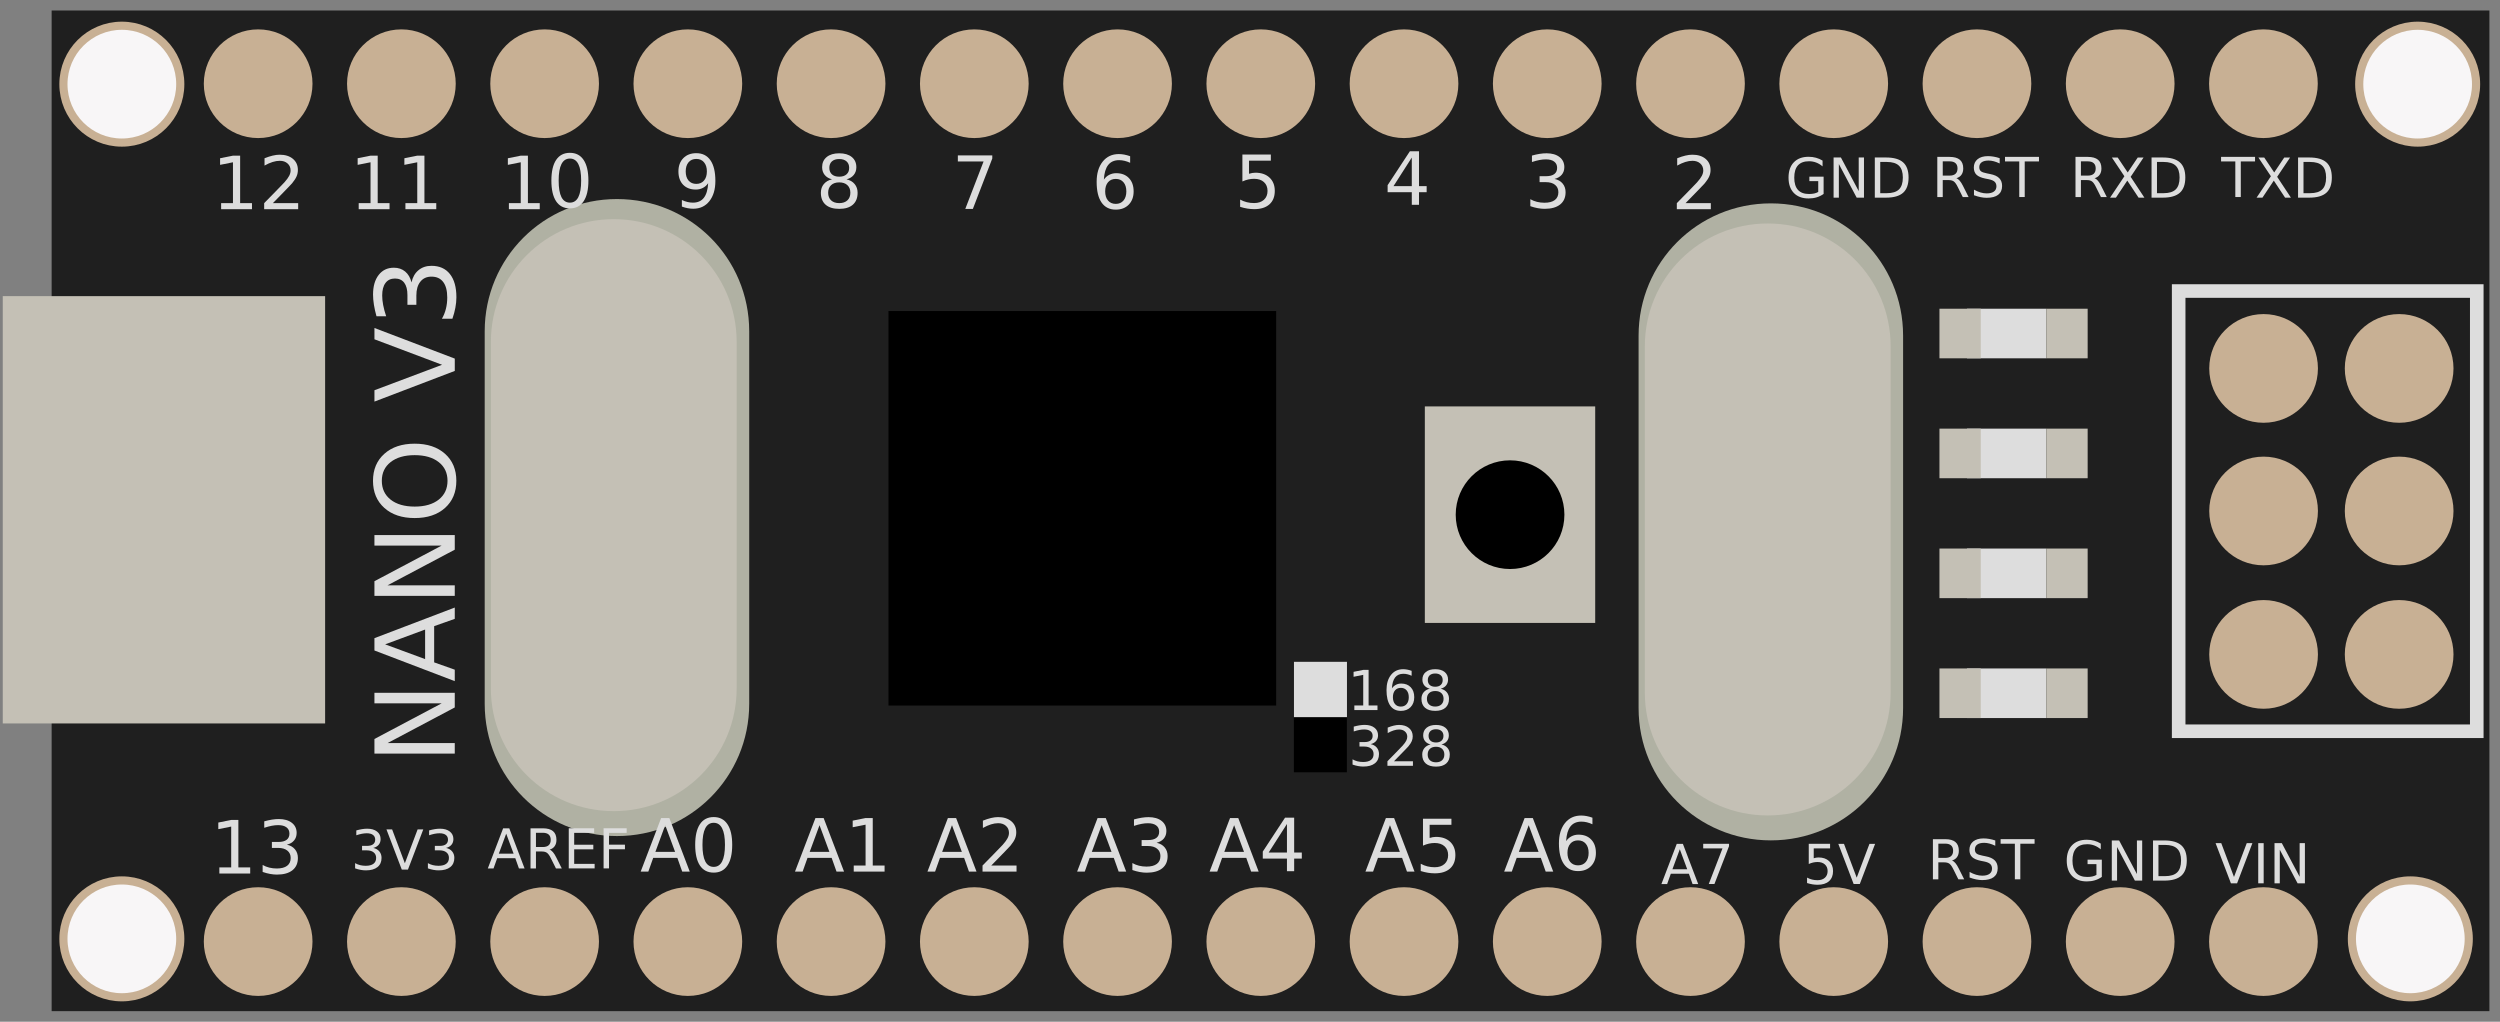 <?xml version="1.0" encoding="UTF-8"?>
<!DOCTYPE svg  PUBLIC '-//W3C//DTD SVG 1.1//EN'  'http://www.w3.org/Graphics/SVG/1.1/DTD/svg11.dtd'>
<svg version="1.1" viewBox="0 0 920 376" xmlns="http://www.w3.org/2000/svg" xmlns:xlink="http://www.w3.org/1999/xlink">
<rect x="0" y="0" width="920" height="376" fill="#808080" stroke="none"/>
<rect x="19.004" y="3.866" width="897.1" height="368.24" fill="#1f1f1f"/>
<rect x="326.96" y="114.46" width="142.67" height="145.18"/>
<path d="m178.37 259v-137.08c0-26.962 21.706-48.669 48.669-48.669 26.962 0 48.669 21.706 48.669 48.669v137.08c0 26.962-21.706 48.669-48.669 48.669-26.962 0-48.669-21.706-48.669-48.669z" fill="#b0b1a3"/>
<g fill="#f8f6f7" stroke="#c8b094" stroke-width="3">
<circle id="c" cx="887" cy="345.5" r="21.5"/>
<use transform="translate(2.696 -314.53)" xlink:href="#c"/>
<use transform="translate(-842.16)" xlink:href="#c"/>
<use transform="translate(-842.16 -314.53)" xlink:href="#c"/>
</g>
<rect x="1.013" y="108.98" width="118.63" height="157.25" fill="#c4c0b5"/>
<path d="m180.64 253.27v-127.39c0-25.055 20.171-45.226 45.227-45.226s45.227 20.171 45.227 45.226v127.39c0 25.055-20.171 45.227-45.227 45.227-25.055 0-45.227-20.171-45.227-45.227z" fill="#c4c0b5"/>
<path d="m603 260.59v-137.08c0-26.962 21.706-48.669 48.669-48.669 26.962 0 48.669 21.706 48.669 48.669v137.08c0 26.962-21.706 48.669-48.669 48.669-26.962 0-48.669-21.706-48.669-48.669z" fill="#b0b1a3"/>
<path d="m605.3 254.86v-127.39c0-25.055 20.171-45.226 45.227-45.226 25.055 0 45.226 20.171 45.226 45.226v127.39c0 25.056-20.171 45.227-45.226 45.227-25.056 0-45.227-20.171-45.227-45.227z" fill="#c4c0b5"/>
<rect x="524.34" y="149.56" width="62.693" height="79.676" fill="#c4c0b5"/>
<circle cx="555.7" cy="189.4" r="20"/>
<g id="L">
<path d="m723.85 264.24v-18.25h29.2v18.25z" fill="#ddd"/>
<path d="m713.72 264.24v-18.25h15.206v18.25z" fill="#c4c0b5"/>
<path d="m753.05 264.24v-18.25h15.207v18.25z" fill="#c4c0b5"/>
</g>
<use transform="translate(0 -44.126)" xlink:href="#L"/>
<use transform="translate(0 -88.251)" xlink:href="#L"/>
<use transform="translate(0 -132.38)" xlink:href="#L"/>
<rect x="801.75" y="107.1" width="109.7" height="162" fill="none" stroke="#ddd" stroke-width="5"/>
<g id="j">
<circle id="a" cx="95" cy="346.5" r="20" fill="#c8b094"/>
<use transform="translate(52.71)" xlink:href="#a"/>
<use transform="translate(105.42)" xlink:href="#a"/>
<use transform="translate(158.13)" xlink:href="#a"/>
<use transform="translate(210.84)" xlink:href="#a"/>
<use transform="translate(263.55)" xlink:href="#a"/>
<use transform="translate(316.26)" xlink:href="#a"/>
<use transform="translate(368.97)" xlink:href="#a"/>
<use transform="translate(421.68)" xlink:href="#a"/>
<use transform="translate(474.39)" xlink:href="#a"/>
<use transform="translate(527.1)" xlink:href="#a"/>
<use transform="translate(579.81)" xlink:href="#a"/>
<use transform="translate(632.52)" xlink:href="#a"/>
<use transform="translate(685.23)" xlink:href="#a"/>
<use transform="translate(737.94)" xlink:href="#a"/>
</g>
<use transform="translate(0 -315.69)" xlink:href="#j"/>
<g id="l">
<use transform="translate(738 -105.68)" xlink:href="#a"/>
<use transform="translate(738 -158.46)" xlink:href="#a"/>
<use transform="translate(738 -210.92)" xlink:href="#a"/>
</g>
<use transform="translate(49.886)" xlink:href="#l"/>
<g fill="#ddd">
<path id="b" d="m81.376 74.751h4.356v-15.035l-4.739 0.95v-2.429l4.712-0.95h2.667v17.464h4.356v2.244h-11.352z"/>
<path id="e" d="m100.42 74.751h9.307v2.244h-12.514v-2.244c1.012-1.047 2.389-2.451 4.131-4.211 1.752-1.768 2.852-2.908 3.301-3.418 0.853-0.96 1.447-1.769 1.782-2.429 0.343-0.669 0.514-1.325 0.514-1.967 0-1.047-0.369-1.901-1.109-2.561-0.73-0.66-1.685-0.99-2.864-0.99-0.836 0-1.72 0.145-2.653 0.435-0.924 0.291-1.914 0.731-2.97 1.321v-2.693c1.073-0.432 2.077-0.757 3.009-0.977 0.933-0.22 1.787-0.33 2.561-0.33 2.042 0 3.67 0.51 4.885 1.531 1.214 1.021 1.821 2.385 1.821 4.092 0 0.81-0.154 1.58-0.462 2.31-0.299 0.722-0.849 1.576-1.65 2.561-0.22 0.256-0.92 0.995-2.099 2.218-1.179 1.215-2.842 2.917-4.99 5.109z"/>
<use transform="translate(50.624)" xlink:href="#b"/>
<use transform="translate(67.82)" xlink:href="#b"/>
<use transform="translate(105.9)" xlink:href="#b"/>
<path id="q" d="m209.72 58.349c-1.373 0-2.407 0.678-3.103 2.033-0.686 1.347-1.029 3.375-1.029 6.086 0 2.701 0.343 4.73 1.029 6.085 0.696 1.346 1.73 2.02 3.103 2.02 1.381 0 2.415-0.674 3.102-2.02 0.695-1.355 1.043-3.384 1.043-6.085 0-2.711-0.348-4.739-1.043-6.086-0.687-1.355-1.721-2.033-3.102-2.033zm0-2.112c2.208 0 3.894 0.876 5.055 2.627 1.171 1.743 1.756 4.277 1.756 7.604 0 3.318-0.585 5.852-1.756 7.603-1.161 1.743-2.846 2.614-5.055 2.614s-3.899-0.871-5.069-2.614c-1.162-1.751-1.743-4.285-1.743-7.603 0-3.327 0.581-5.861 1.743-7.604 1.17-1.751 2.86-2.627 5.069-2.627z"/>
<path d="m250.93 76.028v-2.429c0.668 0.317 1.346 0.559 2.032 0.726 0.687 0.167 1.36 0.25 2.02 0.25 1.76 0 3.102-0.59 4.026-1.769 0.933-1.188 1.465-2.988 1.597-5.399-0.51 0.757-1.157 1.338-1.94 1.743-0.783 0.404-1.65 0.607-2.6 0.607-1.972 0-3.534-0.594-4.687-1.782-1.144-1.197-1.716-2.83-1.716-4.897 0-2.024 0.599-3.648 1.796-4.871 1.197-1.224 2.79-1.835 4.779-1.835 2.279 0 4.017 0.875 5.214 2.627 1.205 1.742 1.808 4.277 1.808 7.603 0 3.107-0.739 5.588-2.217 7.445-1.47 1.848-3.45 2.772-5.941 2.772-0.668 0-1.346-0.066-2.032-0.198-0.687-0.133-1.4-0.331-2.139-0.594zm5.306-8.356c1.197 0 2.143-0.409 2.838-1.227 0.704-0.819 1.056-1.941 1.056-3.366 0-1.417-0.352-2.535-1.056-3.353-0.695-0.828-1.641-1.241-2.838-1.241s-2.147 0.413-2.851 1.241c-0.696 0.818-1.043 1.936-1.043 3.353 0 1.425 0.347 2.547 1.043 3.366 0.704 0.818 1.654 1.227 2.851 1.227z"/>
<path d="m308.84 67.118c-1.267 0-2.266 0.339-2.996 1.016-0.722 0.678-1.083 1.611-1.083 2.799s0.361 2.121 1.083 2.798c0.73 0.678 1.729 1.017 2.996 1.017 1.268 0 2.267-0.339 2.997-1.017 0.73-0.686 1.096-1.619 1.096-2.798 0-1.188-0.366-2.121-1.096-2.799-0.722-0.677-1.721-1.016-2.997-1.016zm-2.666-1.136c-1.144-0.281-2.037-0.814-2.68-1.597-0.633-0.783-0.95-1.738-0.95-2.864 0-1.575 0.559-2.821 1.676-3.736 1.127-0.915 2.667-1.373 4.621-1.373 1.962 0 3.502 0.458 4.62 1.373 1.117 0.915 1.676 2.161 1.676 3.736 0 1.126-0.321 2.081-0.964 2.864-0.633 0.783-1.518 1.316-2.653 1.597 1.285 0.3 2.284 0.885 2.997 1.756 0.722 0.871 1.082 1.936 1.082 3.195 0 1.909-0.585 3.375-1.755 4.396-1.162 1.02-2.829 1.531-5.003 1.531s-3.846-0.511-5.016-1.531c-1.162-1.021-1.743-2.486-1.743-4.396 0-1.259 0.361-2.323 1.083-3.195 0.722-0.871 1.725-1.456 3.01-1.756zm-0.977-4.21c0 1.02 0.317 1.817 0.95 2.389 0.643 0.572 1.54 0.858 2.693 0.858 1.144 0 2.038-0.286 2.68-0.858 0.651-0.572 0.977-1.369 0.977-2.389 0-1.021-0.326-1.818-0.977-2.39-0.642-0.572-1.536-0.858-2.68-0.858-1.153 0-2.05 0.286-2.693 0.858-0.633 0.572-0.95 1.369-0.95 2.39z"/>
<path d="m352.49 57.186h12.672v1.135l-7.154 18.573h-2.786l6.732-17.464h-9.464z"/>
<path id="n" d="m410.6 65.841c-1.197 0-2.147 0.409-2.851 1.227-0.695 0.819-1.043 1.941-1.043 3.367 0 1.416 0.348 2.538 1.043 3.366 0.704 0.818 1.654 1.227 2.851 1.227s2.143-0.409 2.838-1.227c0.704-0.828 1.056-1.95 1.056-3.366 0-1.426-0.352-2.548-1.056-3.367-0.695-0.818-1.641-1.227-2.838-1.227zm5.294-8.356v2.429c-0.669-0.317-1.347-0.559-2.033-0.726-0.678-0.167-1.351-0.25-2.02-0.25-1.76 0-3.106 0.594-4.039 1.782-0.924 1.188-1.452 2.984-1.584 5.386 0.519-0.765 1.17-1.351 1.953-1.755 0.784-0.414 1.646-0.621 2.588-0.621 1.98 0 3.542 0.603 4.686 1.809 1.153 1.197 1.729 2.829 1.729 4.897 0 2.024-0.598 3.648-1.795 4.871s-2.79 1.835-4.779 1.835c-2.279 0-4.021-0.872-5.227-2.614-1.206-1.751-1.809-4.286-1.809-7.604 0-3.115 0.74-5.597 2.218-7.445 1.479-1.856 3.463-2.785 5.954-2.785 0.668 0 1.341 0.066 2.019 0.199 0.686 0.132 1.399 0.33 2.139 0.594z"/>
<path id="o" d="m457.2 56.874h10.468v2.244h-8.026v4.831c0.387-0.132 0.774-0.229 1.162-0.29 0.387-0.07 0.774-0.105 1.161-0.105 2.2 0 3.943 0.603 5.228 1.808 1.284 1.206 1.927 2.839 1.927 4.898 0 2.121-0.66 3.771-1.98 4.95-1.32 1.17-3.182 1.755-5.584 1.755-0.827 0-1.672-0.07-2.534-0.21-0.854-0.14-1.738-0.351-2.653-0.633v-2.68c0.792 0.431 1.61 0.753 2.455 0.964s1.738 0.317 2.679 0.317c1.523 0 2.728-0.401 3.617-1.202 0.889-0.8 1.333-1.887 1.333-3.26s-0.444-2.46-1.333-3.261c-0.889-0.8-2.094-1.201-3.617-1.201-0.712 0-1.425 0.08-2.138 0.239-0.704 0.158-1.426 0.405-2.165 0.739z"/>
<path id="p" d="m519.54 57.981-6.732 10.52h6.732zm-0.699-2.324h3.353v12.844h2.812v2.218h-2.812v4.646h-2.653v-4.646h-8.897v-2.574z"/>
<path id="d" d="m572.07 65.841c1.276 0.273 2.27 0.84 2.983 1.703 0.722 0.862 1.082 1.927 1.082 3.194 0 1.945-0.668 3.45-2.006 4.515-1.338 1.064-3.239 1.597-5.703 1.597-0.827 0-1.681-0.083-2.561-0.25-0.871-0.159-1.773-0.401-2.706-0.726v-2.574c0.74 0.431 1.549 0.757 2.429 0.977s1.8 0.33 2.759 0.33c1.672 0 2.944-0.33 3.815-0.99 0.88-0.66 1.32-1.619 1.32-2.878 0-1.161-0.409-2.068-1.228-2.719-0.809-0.66-1.94-0.99-3.392-0.99h-2.297v-2.191h2.402c1.312 0 2.315-0.26 3.01-0.779 0.695-0.528 1.043-1.285 1.043-2.271 0-1.012-0.361-1.786-1.083-2.323-0.712-0.546-1.738-0.818-3.075-0.818-0.731 0-1.514 0.079-2.35 0.238s-1.756 0.405-2.759 0.739v-2.376c1.012-0.281 1.958-0.493 2.838-0.633 0.889-0.14 1.725-0.21 2.509-0.21 2.024 0 3.625 0.462 4.805 1.386 1.179 0.915 1.768 2.156 1.768 3.722 0 1.091-0.312 2.015-0.937 2.772-0.625 0.748-1.514 1.267-2.666 1.558z"/>
<use transform="translate(519.86)" xlink:href="#e"/>
<g id="m">
<path d="m669.11 70.637v-3.97h-3.267v-1.644h5.247v6.346c-0.772 0.548-1.624 0.964-2.554 1.248-0.931 0.277-1.924 0.415-2.98 0.415-2.31 0-4.119-0.673-5.426-2.019-1.3-1.353-1.95-3.234-1.95-5.643 0-2.416 0.65-4.297 1.95-5.644 1.307-1.353 3.116-2.029 5.426-2.029 0.963 0 1.878 0.119 2.742 0.356 0.871 0.238 1.673 0.588 2.406 1.05v2.128c-0.739-0.627-1.525-1.099-2.356-1.416-0.832-0.316-1.706-0.475-2.624-0.475-1.809 0-3.168 0.505-4.079 1.515-0.904 1.01-1.356 2.514-1.356 4.514 0 1.993 0.452 3.495 1.356 4.505 0.911 1.01 2.271 1.515 4.079 1.515 0.706 0 1.337-0.06 1.891-0.179 0.555-0.125 1.053-0.317 1.495-0.575z"/>
<path id="N" d="m674.76 57.952h2.693l6.554 12.366v-12.366h1.94v14.781h-2.693l-6.554-12.365v12.365h-1.94z"/>
<path id="D" d="m691.93 59.598v11.494h2.416c2.039 0 3.531-0.462 4.475-1.386 0.95-0.924 1.425-2.382 1.425-4.376 0-1.98-0.475-3.428-1.425-4.346-0.944-0.924-2.436-1.386-4.475-1.386zm-2-1.643h4.108c2.865 0 4.967 0.597 6.307 1.792 1.34 1.188 2.01 3.049 2.01 5.583 0 2.548-0.674 4.419-2.02 5.614s-3.445 1.792-6.297 1.792h-4.108z"/>
</g>
<g id="k">
<path id="R" d="m719.94 65.585c0.429 0.146 0.844 0.456 1.247 0.931 0.409 0.475 0.818 1.129 1.228 1.961l2.029 4.039h-2.148l-1.891-3.792c-0.489-0.99-0.964-1.646-1.426-1.97-0.455-0.323-1.079-0.485-1.871-0.485h-2.178v6.247h-2v-14.781h4.514c1.69 0 2.951 0.353 3.782 1.059 0.832 0.706 1.248 1.772 1.248 3.198 0 0.93-0.218 1.703-0.654 2.317-0.429 0.613-1.056 1.039-1.881 1.277zm-5.01-6.207v5.247h2.515c0.963 0 1.689-0.221 2.178-0.663 0.495-0.449 0.742-1.106 0.742-1.97 0-0.865-0.247-1.515-0.742-1.951-0.489-0.442-1.215-0.663-2.178-0.663h-2.515z"/>
<path d="m735.88 58.208v1.95c-0.759-0.363-1.475-0.634-2.148-0.812s-1.323-0.267-1.95-0.267c-1.09 0-1.931 0.212-2.525 0.634-0.587 0.422-0.881 1.023-0.881 1.802 0 0.653 0.194 1.148 0.584 1.485 0.396 0.33 1.142 0.597 2.237 0.802l1.208 0.247c1.492 0.283 2.591 0.785 3.297 1.504 0.713 0.713 1.069 1.67 1.069 2.872 0 1.432-0.482 2.518-1.445 3.257-0.958 0.739-2.363 1.109-4.218 1.109-0.7 0-1.445-0.08-2.238-0.239-0.785-0.159-1.6-0.393-2.445-0.703v-2.059c0.812 0.455 1.607 0.799 2.386 1.03s1.544 0.346 2.297 0.346c1.142 0 2.023-0.224 2.643-0.673s0.931-1.089 0.931-1.921c0-0.726-0.225-1.293-0.673-1.702-0.443-0.41-1.172-0.717-2.188-0.921l-1.218-0.239c-1.492-0.297-2.571-0.762-3.237-1.395-0.667-0.634-1-1.515-1-2.644 0-1.307 0.458-2.336 1.376-3.089 0.924-0.752 2.194-1.128 3.811-1.128 0.693 0 1.4 0.062 2.119 0.187s1.455 0.313 2.208 0.565z"/>
<path id="T" d="m737.84 57.725h12.504v1.683h-5.247v13.098h-2.009v-13.098h-5.247z"/>
</g>
<use transform="translate(50.851)" xlink:href="#R"/>
<g id="f">
<path d="m777.17 57.97h2.149l3.673 5.495 3.693-5.495h2.148l-4.752 7.098 5.069 7.683h-2.148l-4.159-6.286-4.187 6.286h-2.159l5.277-7.89-4.603-6.891z"/>
<use transform="translate(101.84)" xlink:href="#D"/>
</g>
<use transform="translate(79.512)" xlink:href="#T"/>
<use transform="translate(53.916)" xlink:href="#f"/>
<use transform="translate(-.653 244.46)" xlink:href="#b"/>
<use transform="translate(-466.51 245)" xlink:href="#d"/>
<path id="g" d="m137.36 312.04c0.957 0.205 1.703 0.631 2.237 1.277 0.542 0.647 0.812 1.446 0.812 2.396 0 1.459-0.501 2.587-1.505 3.386-1.003 0.799-2.428 1.198-4.276 1.198-0.621 0-1.261-0.062-1.921-0.187-0.653-0.119-1.33-0.301-2.029-0.545v-1.93c0.554 0.323 1.161 0.568 1.821 0.733 0.66 0.164 1.35 0.246 2.069 0.246 1.254 0 2.208-0.247 2.861-0.742 0.661-0.495 0.991-1.215 0.991-2.158 0-0.872-0.307-1.551-0.921-2.04-0.608-0.495-1.456-0.743-2.545-0.743h-1.722v-1.643h1.802c0.983 0 1.735-0.195 2.257-0.584 0.521-0.396 0.782-0.963 0.782-1.703 0-0.759-0.271-1.339-0.812-1.742-0.534-0.409-1.303-0.614-2.307-0.614-0.547 0-1.135 0.06-1.762 0.179s-1.316 0.304-2.069 0.554v-1.782c0.759-0.211 1.469-0.369 2.129-0.475 0.666-0.106 1.293-0.159 1.881-0.159 1.518 0 2.719 0.347 3.603 1.04 0.885 0.686 1.327 1.617 1.327 2.792 0 0.818-0.234 1.511-0.703 2.079-0.468 0.561-1.135 0.95-2 1.168z"/>
<path id="V" d="m147.86 320.01-5.643-14.781h2.089l4.683 12.444 4.693-12.444h2.079l-5.634 14.781h-2.267z"/>
<use transform="translate(26.788)" xlink:href="#g"/>
<path id="h" d="m186.28 306.79-2.712 7.356h5.435l-2.723-7.356zm-1.128-1.97h2.267l5.633 14.781h-2.079l-1.346-3.791h-6.663l-1.347 3.791h-2.108z"/>
<use transform="translate(-517.7 247.08)" xlink:href="#R"/>
<path d="m209.3 304.8h9.346v1.683h-7.346v4.376h7.039v1.683h-7.039v5.356h7.524v1.683h-9.524z"/>
<path d="m222.12 304.8h8.495v1.683h-6.495v4.356h5.861v1.683h-5.861v7.059h-2z"/>
<path id="A" d="m244.8 303.67-3.617 9.808h7.247zm-1.505-2.627h3.023l7.511 19.708h-2.772l-1.795-5.056h-8.884l-1.795 5.056h-2.812z"/>
<use transform="translate(52.922 244.44)" xlink:href="#q"/>
<use transform="translate(56.782)" xlink:href="#A"/>
<use transform="translate(232.8 243.76)" xlink:href="#b"/>
<use transform="translate(105.53)" xlink:href="#A"/>
<use transform="translate(264.36 243.76)" xlink:href="#e"/>
<use transform="translate(160.61)" xlink:href="#A"/>
<use transform="translate(-146.45 244.3)" xlink:href="#d"/>
<use transform="translate(209.36)" xlink:href="#A"/>
<use transform="translate(-45.942 245.24)" xlink:href="#p"/>
<use transform="translate(266.71)" xlink:href="#A"/>
<use transform="translate(66.458 244.42)" xlink:href="#o"/>
<use transform="translate(317.76)" xlink:href="#A"/>
<use transform="translate(170.12 243.42)" xlink:href="#n"/>
<use transform="translate(431.89 5.733)" xlink:href="#h"/>
<path d="m626.78 310.53h9.504v0.851l-5.366 13.93h-2.089l5.049-13.098h-7.098v-1.683z"/>
<path d="m665.62 310.53h7.851v1.683h-6.02v3.624c0.291-0.099 0.581-0.172 0.871-0.219 0.291-0.053 0.581-0.079 0.872-0.079 1.65 0 2.957 0.452 3.92 1.356 0.964 0.904 1.446 2.129 1.446 3.673 0 1.591-0.495 2.828-1.485 3.713-0.99 0.877-2.386 1.316-4.188 1.316-0.621 0-1.254-0.053-1.901-0.159-0.64-0.105-1.304-0.264-1.99-0.475v-2.01c0.594 0.324 1.208 0.565 1.841 0.723 0.634 0.159 1.304 0.239 2.01 0.239 1.142 0 2.046-0.301 2.713-0.901 0.666-0.601 1-1.416 1-2.446s-0.334-1.845-1-2.445c-0.667-0.601-1.571-0.901-2.713-0.901-0.535 0-1.069 0.059-1.604 0.178-0.528 0.12-1.069 0.304-1.624 0.555v-7.425z"/>
<use transform="translate(534.28 5.306)" xlink:href="#V"/>
<use transform="translate(-1.618 251.08)" xlink:href="#k"/>
<use transform="translate(102.38 251.33)" xlink:href="#m"/>
<use transform="translate(673.12 5.051)" xlink:href="#V"/>
<rect x="831.03" y="310.28" width="2" height="14.781"/>
<use transform="translate(162.26 252.33)" xlink:href="#N"/>
<path id="Z" d="m137.79 277.33v-5.386l24.731-13.108h-24.731v-3.88h29.563v5.385l-24.731 13.109h24.731v3.88z"/>
<path d="m141.73 237.12 14.712 5.425v-10.871zm-3.94 2.257v-4.534l29.563-11.267v4.158l-7.584 2.693v13.326l7.584 2.693v4.217z"/>
<use transform="translate(0,-58.058)" xlink:href="#Z"/>
<path d="m140.51 176.94c0 2.904 1.082 5.214 3.247 6.93 2.165 1.702 5.116 2.554 8.851 2.554 3.723 0 6.666-0.852 8.831-2.554 2.165-1.716 3.248-4.026 3.248-6.93 0-2.905-1.083-5.201-3.248-6.891-2.165-1.703-5.108-2.554-8.831-2.554-3.735 0-6.686 0.851-8.851 2.554-2.165 1.69-3.247 3.986-3.247 6.891zm-3.248 0c0-4.145 1.393-7.459 4.178-9.94 2.772-2.482 6.495-3.723 11.168-3.723 4.66 0 8.382 1.241 11.168 3.723 2.772 2.481 4.158 5.795 4.158 9.94 0 4.158-1.386 7.484-4.158 9.979-2.772 2.482-6.495 3.723-11.168 3.723s-8.395-1.241-11.168-3.723c-2.785-2.495-4.178-5.821-4.178-9.979z"/>
<path d="m167.36 136.5-29.563 11.286v-4.178l24.89-9.366-24.89-9.385v-4.158l29.563 11.266z"/>
<path d="m151.44 103.92c0.409-1.914 1.261-3.405 2.554-4.475 1.294-1.082 2.891-1.623 4.792-1.623 2.917 0 5.174 1.003 6.772 3.009 1.597 2.007 2.395 4.858 2.395 8.554 0 1.241-0.125 2.521-0.376 3.841-0.237 1.307-0.6 2.66-1.089 4.059h-3.861c0.647-1.108 1.135-2.323 1.465-3.643s0.495-2.699 0.495-4.138c0-2.508-0.495-4.416-1.485-5.723-0.99-1.32-2.429-1.98-4.316-1.98-1.743 0-3.103 0.614-4.079 1.841-0.99 1.215-1.485 2.911-1.485 5.089v3.445h-3.287v-3.603c0-1.967-0.39-3.472-1.168-4.515-0.793-1.043-1.928-1.564-3.406-1.564-1.518 0-2.68 0.541-3.485 1.624-0.819 1.069-1.228 2.607-1.228 4.613 0 1.096 0.119 2.271 0.357 3.525 0.237 1.254 0.607 2.633 1.109 4.138h-3.564c-0.423-1.518-0.74-2.937-0.951-4.257-0.211-1.333-0.317-2.587-0.317-3.762 0-3.036 0.694-5.439 2.08-7.208 1.373-1.768 3.234-2.653 5.583-2.653 1.637 0 3.023 0.469 4.158 1.406 1.122 0.937 1.901 2.27 2.337 4z"/>
<rect x="476.15" y="263.84" width="19.501" height="20.361" fill="#000"/>
<rect x="476.18" y="243.55" width="19.501" height="20.361"/>
<path d="m504.42 273.84c0.957 0.205 1.702 0.631 2.237 1.277 0.541 0.647 0.812 1.446 0.812 2.396 0 1.459-0.502 2.587-1.505 3.386s-2.429 1.198-4.277 1.198c-0.62 0-1.261-0.062-1.92-0.187-0.654-0.119-1.33-0.301-2.03-0.545v-1.93c0.555 0.323 1.162 0.568 1.822 0.733 0.66 0.164 1.349 0.246 2.069 0.246 1.254 0 2.208-0.247 2.861-0.742 0.66-0.495 0.99-1.215 0.99-2.159 0-0.871-0.307-1.551-0.921-2.039-0.607-0.495-1.455-0.743-2.544-0.743h-1.723v-1.643h1.802c0.984 0 1.736-0.195 2.258-0.584 0.521-0.396 0.782-0.964 0.782-1.703 0-0.759-0.271-1.34-0.812-1.743-0.535-0.409-1.304-0.613-2.307-0.613-0.548 0-1.135 0.059-1.762 0.178-0.627 0.12-1.317 0.304-2.069 0.555v-1.782c0.759-0.211 1.468-0.37 2.128-0.476 0.667-0.105 1.294-0.158 1.881-0.158 1.518 0 2.72 0.346 3.604 1.039 0.885 0.686 1.327 1.617 1.327 2.792 0 0.818-0.235 1.511-0.703 2.079-0.469 0.561-1.135 0.951-2 1.168z"/>
<path d="m512.98 280.14h6.98v1.683h-9.385v-1.683c0.759-0.786 1.791-1.839 3.098-3.159 1.314-1.326 2.139-2.181 2.475-2.564 0.64-0.719 1.086-1.326 1.337-1.822 0.257-0.501 0.386-0.993 0.386-1.475 0-0.785-0.277-1.425-0.832-1.92-0.548-0.495-1.264-0.743-2.148-0.743-0.627 0-1.29 0.109-1.99 0.327-0.693 0.218-1.436 0.548-2.228 0.99v-2.02c0.805-0.323 1.558-0.567 2.258-0.732 0.699-0.165 1.34-0.247 1.92-0.247 1.532 0 2.753 0.383 3.664 1.148 0.911 0.766 1.366 1.789 1.366 3.069 0 0.608-0.116 1.185-0.347 1.733-0.224 0.541-0.636 1.182-1.237 1.921-0.165 0.191-0.689 0.746-1.574 1.663-0.884 0.911-2.132 2.188-3.742 3.831z"/>
<path id="i" d="m528.45 274.81c-0.951 0-1.7 0.254-2.248 0.762-0.541 0.508-0.812 1.208-0.812 2.099s0.271 1.59 0.812 2.099c0.548 0.508 1.297 0.762 2.248 0.762 0.95 0 1.699-0.254 2.247-0.762 0.548-0.515 0.822-1.215 0.822-2.099 0-0.891-0.274-1.591-0.822-2.099-0.541-0.508-1.29-0.762-2.247-0.762zm-2-0.852c-0.858-0.211-1.528-0.61-2.01-1.197-0.475-0.588-0.713-1.304-0.713-2.149 0-1.181 0.419-2.115 1.258-2.802 0.844-0.686 1.999-1.029 3.465-1.029 1.471 0 2.626 0.343 3.465 1.029 0.838 0.687 1.257 1.621 1.257 2.802 0 0.845-0.241 1.561-0.723 2.149-0.475 0.587-1.138 0.986-1.99 1.197 0.964 0.225 1.713 0.664 2.248 1.317 0.541 0.653 0.812 1.452 0.812 2.396 0 1.432-0.439 2.531-1.317 3.297-0.871 0.765-2.122 1.148-3.752 1.148-1.631 0-2.885-0.383-3.763-1.148-0.871-0.766-1.306-1.865-1.306-3.297 0-0.944 0.27-1.743 0.812-2.396 0.541-0.653 1.293-1.092 2.257-1.317zm-0.733-3.158c0 0.766 0.238 1.363 0.713 1.792 0.482 0.429 1.155 0.644 2.019 0.644 0.858 0 1.528-0.215 2.01-0.644 0.488-0.429 0.733-1.026 0.733-1.792s-0.245-1.363-0.733-1.792c-0.482-0.429-1.152-0.644-2.01-0.644-0.864 0-1.537 0.215-2.019 0.644-0.475 0.429-0.713 1.026-0.713 1.792z"/>
<path d="m498.4 259.62h3.267v-11.276l-3.554 0.713v-1.822l3.534-0.713h2v13.098h3.267v1.683h-8.514z"/>
<path d="m515.51 253.13c-0.898 0-1.611 0.307-2.139 0.921-0.521 0.614-0.782 1.455-0.782 2.525 0 1.062 0.261 1.904 0.782 2.524 0.528 0.614 1.241 0.921 2.139 0.921s1.607-0.307 2.128-0.921c0.528-0.62 0.792-1.462 0.792-2.524 0-1.07-0.264-1.911-0.792-2.525-0.521-0.614-1.23-0.921-2.128-0.921zm3.97-6.267v1.822c-0.502-0.238-1.01-0.419-1.525-0.545-0.508-0.125-1.013-0.187-1.515-0.187-1.32 0-2.33 0.446-3.029 1.337-0.693 0.891-1.089 2.237-1.188 4.039 0.389-0.574 0.877-1.013 1.465-1.317 0.587-0.31 1.234-0.465 1.94-0.465 1.486 0 2.657 0.452 3.515 1.356 0.865 0.898 1.297 2.122 1.297 3.673 0 1.518-0.449 2.736-1.346 3.654-0.898 0.917-2.093 1.376-3.584 1.376-1.71 0-3.017-0.653-3.921-1.96-0.904-1.314-1.356-3.215-1.356-5.703 0-2.336 0.554-4.198 1.663-5.584 1.109-1.392 2.597-2.089 4.465-2.089 0.501 0 1.006 0.05 1.515 0.148 0.514 0.098 1.049 0.247 1.603 0.445z"/>
<use transform="translate(-.284 -20.516)" xlink:href="#i"/>
</g>
</svg>
